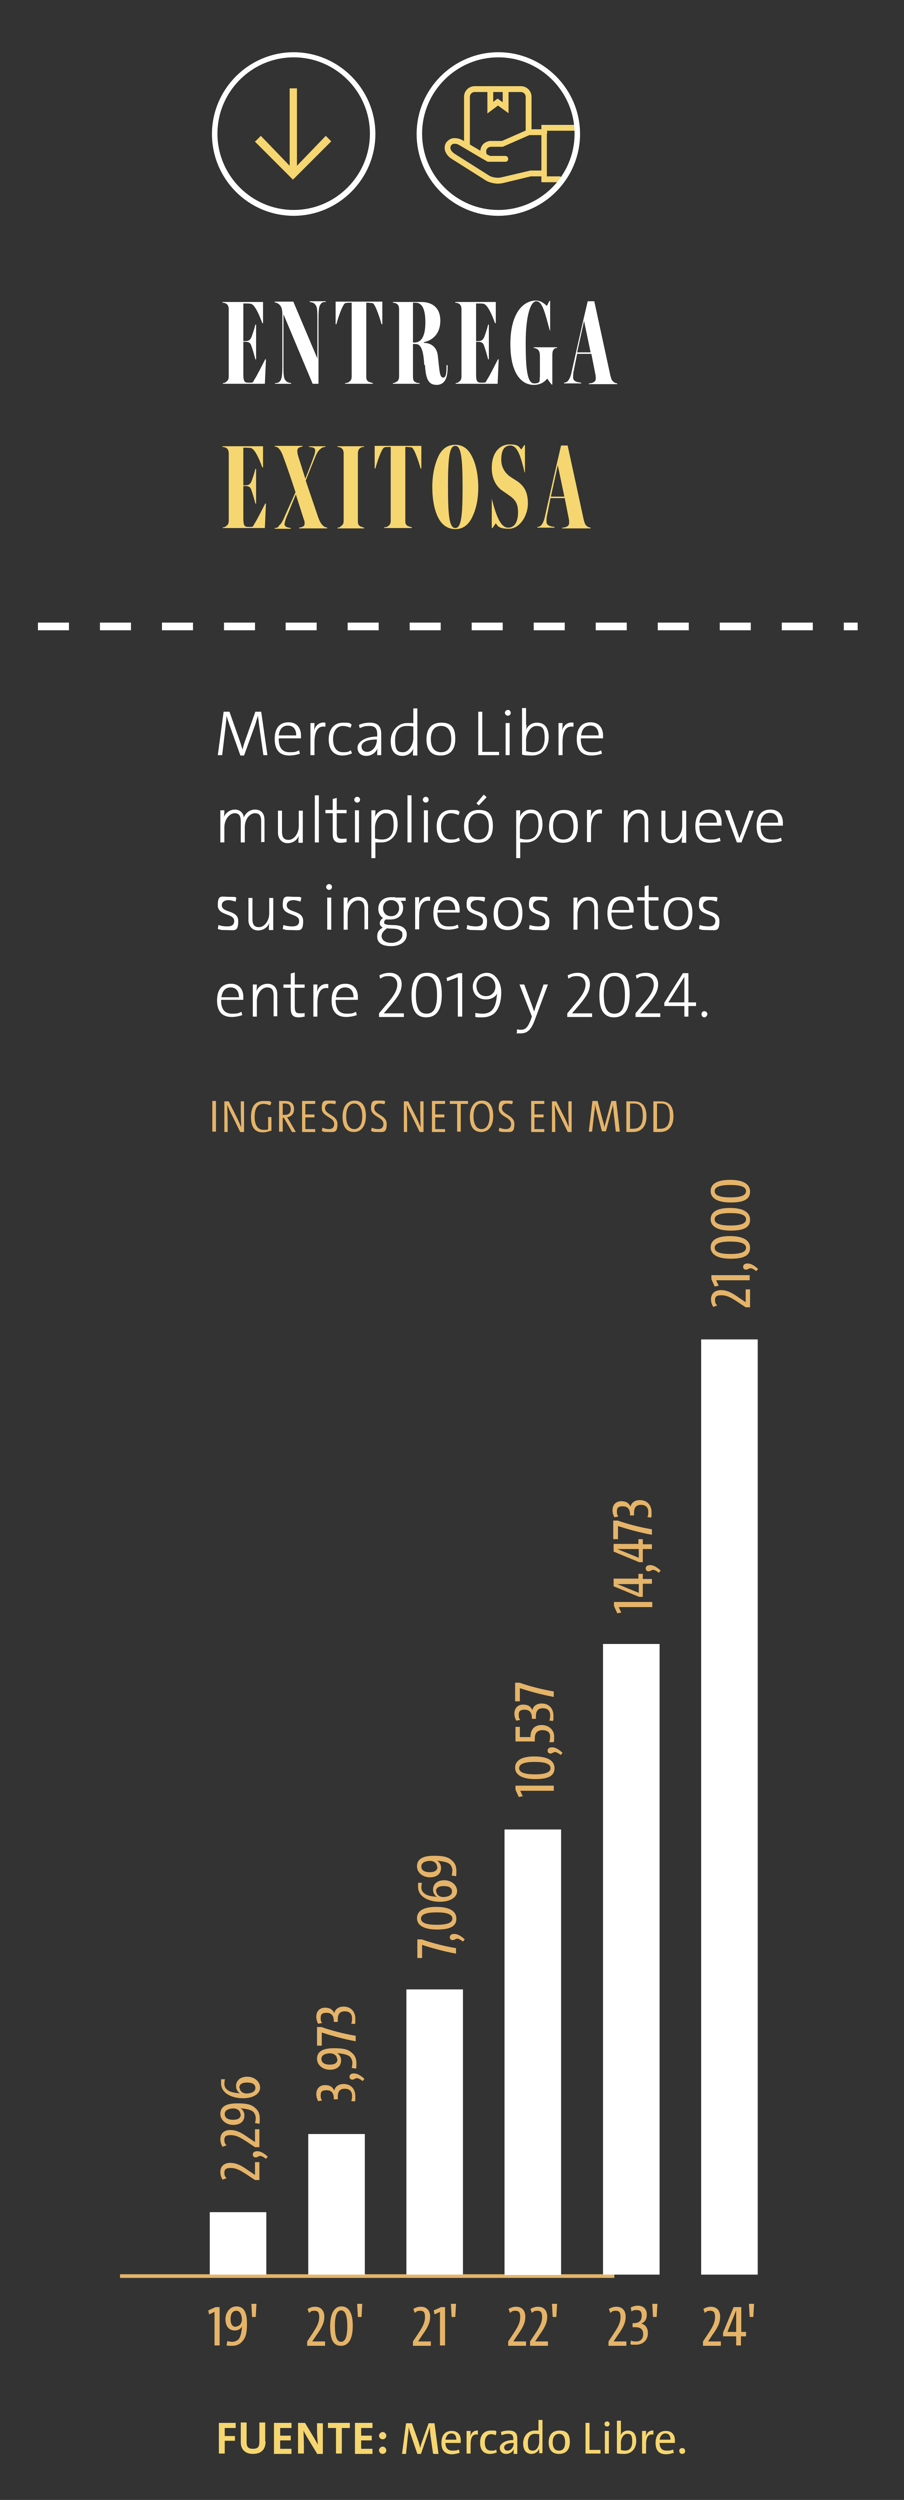 <?xml version="1.0" encoding="UTF-8"?>
<svg id="Capa_1" xmlns="http://www.w3.org/2000/svg" version="1.1" viewBox="0 0 247.8 684.6">
  <rect x="0" y="0" width="247.8" height="684.6" fill="#333333" stroke="none"/>
  <!-- Generator: Adobe Illustrator 29.8.3, SVG Export Plug-In . SVG Version: 2.1.1 Build 3)  -->
  <defs>
    <style>
      .st0 {
        fill: #e5b469;
      }

      .st1 {
        fill: #fff;
      }

      .st2 {
        fill: #f6d670;
      }
    </style>
  </defs>
  <path class="st1" d="M80.5,59.1c-12.4,0-22.4-10.1-22.4-22.4s10.1-22.4,22.4-22.4,22.4,10.1,22.4,22.4-10.1,22.4-22.4,22.4ZM80.5,15.7c-11.5,0-20.9,9.4-20.9,20.9s9.4,20.9,20.9,20.9,20.9-9.4,20.9-20.9-9.4-20.9-20.9-20.9Z"/>
  <path class="st2" d="M70,38.7l1.5-1.5,7.9,8.2v-21.2h2v21.2l7.9-8.2,1.5,1.5-10.5,10.5-10.5-10.5Z"/>
  <g>
    <path class="st1" d="M235.1,172.6h-3.8v-2.1h3.8v2.1ZM222.8,172.6h-8.5v-2.1h8.5v2.1ZM205.8,172.6h-8.5v-2.1h8.5v2.1ZM188.8,172.6h-8.5v-2.1h8.5v2.1ZM171.8,172.6h-8.5v-2.1h8.5v2.1ZM154.8,172.6h-8.5v-2.1h8.5v2.1ZM137.8,172.6h-8.5v-2.1h8.5v2.1ZM120.8,172.6h-8.5v-2.1h8.5v2.1ZM103.8,172.6h-8.5v-2.1h8.5v2.1ZM86.8,172.6h-8.5v-2.1h8.5v2.1ZM69.9,172.6h-8.5v-2.1h8.5v2.1ZM52.9,172.6h-8.5v-2.1h8.5v2.1ZM35.9,172.6h-8.5v-2.1h8.5v2.1ZM18.9,172.6h-8.5v-2.1h8.5v2.1Z"/>
    <rect class="st0" x="32.9" y="622.8" width="135.5" height="1"/>
  </g>
  <g>
    <path class="st1" d="M61.9,104.6c.6-.3.8-.8.8-1.5v-18.4c0-.7-.2-1.3-.8-1.6-.3-.1-.5-.2-.9-.2v-.2h11.1v5.8h-.2c-.8-2.2-2-5-3.1-5.3-.5-.1-1-.1-1.4-.1h-.7v10.3h.6c1.1,0,1.3-.5,1.6-1,.3-.8.8-2.2,1.1-3.5h.2v9.5h-.2c-.3-1.2-.8-2.9-1.1-3.7-.2-.6-.5-1.1-1.6-1.1h-.6v8.8c0,2.1.3,2.4,1.5,2.4s1.1,0,1.5-.8c.8-1.2,2-3.7,3-5.6h.2l-.3,6.7h-11.5v-.2c.4,0,.6-.1.9-.3Z"/>
    <path class="st1" d="M77.7,85.9v13.8c0,2.7,0,3.9.6,4.5.4.6,1.1.6,1.5.7v.2h-4.4v-.2c.4,0,1,0,1.4-.6.5-.6.6-1.8.6-4.5v-13.1c0-1.1,0-2.2-.5-2.9-.4-.6-1-.9-1.6-1v-.2h5.1l6.6,15.6v-10.3c0-2.8,0-3.9-.6-4.5-.4-.6-1.1-.6-1.5-.7v-.2h4.4v.2c-.4,0-1.1,0-1.4.6-.5.5-.6,1.8-.6,4.5v17.3h-1.6l-8.1-19.3Z"/>
    <path class="st1" d="M95.6,104.6c.6-.3.8-.8.8-1.5v-20.2h-.5c-.4,0-.8,0-1.2.1-.8.2-2.1,4.3-2.5,5.8h-.2v-6.2h12.8v6.2h-.2c-.4-1.4-1.7-5.6-2.5-5.8-.4,0-.8-.1-1.2-.1h-.5v20.2c0,.7.1,1.2.8,1.5.3.1.6.2,1,.3v.2h-7.6v-.2c.4,0,.8-.1,1.1-.3Z"/>
    <path class="st1" d="M116.3,100c-.2-3.3-.6-5.8-2.4-5.8h-.7v8.9c0,.7.1,1.3.6,1.5.3.2.6.3,1.2.3v.2h-7.3v-.2c.4,0,.6-.1.9-.3.6-.3.8-.8.8-1.5v-18.4c0-.7-.2-1.3-.8-1.6-.3-.1-.5-.2-.9-.2v-.2h7.8c2.9,0,5.2,1.5,5.2,5.1s-2.1,5.4-4.5,5.9v.2c1.9,0,3.5,1.1,3.8,3.4.2,1.8.3,2.9.5,4.4.2,1.1.4,1.7,1,1.7s.9-.8.9-2.7v-.7h.3v.7c0,2.8-.8,4.7-3,4.7s-3-1.5-3.2-5.5ZM116.6,88.3c0-3.5-.8-5.4-2.7-5.4h-.7v10.9h.4c1.9,0,3-1.7,3-5.5Z"/>
    <path class="st1" d="M125.7,104.6c.6-.3.8-.8.8-1.5v-18.4c0-.7-.2-1.3-.8-1.6-.3-.1-.5-.2-.9-.2v-.2h11.1v5.8h-.2c-.8-2.2-2-5-3.1-5.3-.5-.1-1-.1-1.4-.1h-.7v10.3h.6c1.1,0,1.3-.5,1.6-1,.3-.8.8-2.2,1.1-3.5h.2v9.5h-.2c-.3-1.2-.8-2.9-1.1-3.7-.2-.6-.5-1.1-1.6-1.1h-.6v8.8c0,2.1.3,2.4,1.5,2.4s1.1,0,1.5-.8c.8-1.2,2-3.7,3-5.6h.2l-.3,6.7h-11.5v-.2c.4,0,.6-.1.9-.3Z"/>
    <path class="st1" d="M146.8,82.3c1.4,0,2.3.7,3.1,1.5l.7-1.4h.2v8.1c0,0-.1,0-.1,0-1.3-4.8-2-8-3.7-8s-2.9,4.5-2.9,11.2.3,11.3,2.3,11.3,1.4-.9,1.6-1.8v-5.6c0-.8-.1-1.5-.6-1.9-.4-.3-.8-.4-1.1-.4v-.2h6.4v.2c-.2,0-.6,0-.8.3-.4.3-.5.9-.5,1.7v8h-.2c0,0-1.2-1.6-1.2-1.6-.8.9-1.8,1.7-3.7,1.7-3.4,0-6.4-3.2-6.4-11.2s3.2-11.9,7.1-11.9Z"/>
    <path class="st1" d="M155.6,104.4c.5-.5.9-1.5,1.1-2.6,1-4.5,3.3-14.7,4.4-19.3h1.8c1.1,5,4,18.5,4.4,20.3.2.7.3,1.3.8,1.7.4.4.7.4,1.1.5v.2h-7.8v-.2c.7,0,1.9-.3,1.9-1.2,0-.3,0-.6,0-.8l-1.2-6.1h-3.9l-.9,4.5c-.2.8-.2,1.5-.2,2,0,1.2,1.5,1.3,2.2,1.4v.2h-4.7v-.2c.3,0,.7-.1,1.1-.5ZM161.9,96.5l-1.8-8.6-1.9,8.6h3.7Z"/>
  </g>
  <g>
    <path class="st2" d="M61.9,144.1c.6-.3.8-.8.8-1.5v-18.4c0-.7-.2-1.3-.8-1.6-.3-.1-.5-.2-.9-.2v-.2h11.1v5.8h-.2c-.8-2.2-2-5-3.1-5.3-.5-.1-1-.1-1.4-.1h-.7v10.3h.6c1.1,0,1.3-.5,1.6-1,.3-.8.8-2.2,1.1-3.5h.2v9.5h-.2c-.3-1.2-.8-2.9-1.1-3.7-.2-.6-.5-1.1-1.6-1.1h-.6v8.8c0,2.1.3,2.4,1.5,2.4s1.1,0,1.5-.8c.8-1.2,2-3.7,3-5.6h.2l-.3,6.7h-11.5v-.2c.4,0,.6-.1.9-.3Z"/>
    <path class="st2" d="M76.4,144c.7-.5,1.2-1.5,1.6-2.5l3-6.7c-.9-2.8-2.4-7.2-3.3-9.6-.3-.9-.8-2-1.4-2.5-.3-.3-.7-.4-1-.4v-.2h7.6v.2c-1.2.2-1.4.6-1.4,1.2s.1.9.3,1.6l1.9,6c.6-1.6,1.9-4.8,2.2-5.8.4-.9.5-1.6.5-1.9,0-.7-.4-.9-1.7-1v-.2h4.5v.2c-.5,0-1,.2-1.3.5-.7.5-1.1,1.3-1.6,2.5l-2.5,6.2,3.4,10c.4,1.1.8,1.9,1.4,2.4.3.3.7.4,1.1.5v.2h-7.7v-.2c1.3-.2,1.5-.6,1.5-1.1s0-.7-.3-1.4l-2.1-6.6c-.7,1.6-1.9,4.7-2.6,6.3-.3.8-.5,1.5-.5,1.8,0,.7.5.9,1.7,1.1v.2h-4.4v-.2c.4,0,.7-.1,1.1-.4Z"/>
    <path class="st2" d="M93.4,144.1c.6-.3.8-.8.8-1.5v-18.4c0-.7-.2-1.3-.8-1.6-.3-.1-.5-.2-.9-.2v-.2h7.3v.2c-.4,0-.6,0-.9.2-.6.3-.8.9-.8,1.6v18.5c0,.7.1,1.2.8,1.5.3.1.5.2.9.3v.2h-7.3v-.2c.4,0,.6-.1.9-.3Z"/>
    <path class="st2" d="M106.3,144.1c.6-.3.8-.8.8-1.5v-20.2h-.5c-.4,0-.8,0-1.2.1-.8.2-2.1,4.3-2.5,5.8h-.2v-6.2h12.8v6.2h-.2c-.4-1.4-1.7-5.6-2.5-5.8-.4,0-.8-.1-1.2-.1h-.5v20.2c0,.7.1,1.2.8,1.5.3.1.6.2,1,.3v.2h-7.6v-.2c.4,0,.8-.1,1.1-.3Z"/>
    <path class="st2" d="M120.3,142.1c-1.2-2.1-1.8-5.2-1.8-8.8s.8-6.7,1.9-8.8c1.1-1.9,2.6-2.7,4.4-2.7s3.3.9,4.3,2.7c1.2,2,2,5.2,2,9s-.8,6.5-1.9,8.6c-1.1,1.9-2.5,2.8-4.4,2.8s-3.5-1-4.5-2.8ZM126.8,133.4c0-7.9-.4-11.3-2-11.3s-2,3.1-2,11.2.4,11.3,2,11.3,2-3.1,2-11.2Z"/>
    <path class="st2" d="M135.9,143.3l-.9,1.3h-.2v-8c-.1,0,0,0,0,0,1.3,5,2.5,7.9,4.5,7.9s2.7-2,2.7-4.2-.6-3.4-2.4-4.6c-.8-.6-1.6-1.1-2.3-1.6-1.5-1.3-2.5-3.2-2.5-6,0-4.3,2.3-6.4,4.9-6.4s2.6.8,3.2,1.4l.8-1.2h.2v7.5c0,0-.1,0-.1,0-1-4.2-1.9-7.4-3.9-7.4s-2.5,1.9-2.5,3.9,1,3.6,2.4,4.6c.7.5,1.6,1,2.3,1.5,1.5,1.2,2.6,2.6,2.6,5.9s-2.2,6.9-5.2,6.9-3.1-.9-3.6-1.5Z"/>
    <path class="st2" d="M148.3,143.9c.5-.5.9-1.5,1.1-2.6,1-4.5,3.3-14.7,4.4-19.3h1.8c1.1,5,4,18.5,4.4,20.3.2.7.3,1.3.8,1.7.4.4.7.4,1.1.5v.2h-7.8v-.2c.7,0,1.9-.3,1.9-1.2,0-.3,0-.6,0-.8l-1.2-6.1h-3.9l-.9,4.5c-.2.8-.2,1.5-.2,2,0,1.2,1.5,1.3,2.2,1.4v.2h-4.7v-.2c.3,0,.7-.1,1.1-.5ZM154.7,136l-1.8-8.6-1.9,8.6h3.7Z"/>
  </g>
  <g>
    <path class="st2" d="M61.6,664.9v2.2h2.8v1.3h-2.8v3.5h-1.6v-8.4h4.6v1.4h-3Z"/>
    <path class="st2" d="M72.8,668.6c0,2.3-1.3,3.4-3.5,3.4s-3.3-1.4-3.3-3.1v-5.5h1.6v5.4c0,1.1.3,1.8,1.7,1.8s1.8-.5,1.8-2v-5.2h1.6v5.1Z"/>
    <path class="st2" d="M75.1,671.9v-8.4h4.8v1.4h-3.1v2.1h2.9v1.3h-2.9v2.3h3.1v1.4h-4.8Z"/>
    <path class="st2" d="M86.9,671.9l-2.5-4.1c-.6-1-1-1.7-1.2-2.2h0c0,.8.1,2.6.1,4v2.3h-1.6v-8.4h1.9l2.3,3.8c.6,1,1,1.7,1.2,2.2h0c0-.9-.2-2.5-.2-3.9v-2h1.6v8.4h-1.7Z"/>
    <path class="st2" d="M93.7,664.9v7h-1.6v-7h-2.2v-1.4h6v1.4h-2.2Z"/>
    <path class="st2" d="M97.3,671.9v-8.4h4.8v1.4h-3.1v2.1h2.9v1.3h-2.9v2.3h3.1v1.4h-4.8Z"/>
    <path class="st2" d="M104.9,668c-.6,0-1-.5-1-1s.5-1,1-1,1,.5,1,1-.4,1-1,1ZM104.9,672c-.6,0-1-.5-1-1s.5-1,1-1,1,.5,1,1-.4,1-1,1Z"/>
  </g>
  <g>
    <path class="st2" d="M118.7,671.9l-.7-4.9c-.1-1-.2-1.8-.2-2.4h0c-.1.5-.3,1.1-.5,1.8l-1.9,5.6h-1l-1.8-5.3c-.2-.7-.5-1.5-.6-2.1h0c0,.7,0,1.6-.2,2.5l-.5,4.9h-1.1l1.1-8.4h1.6l1.9,5.3c.1.5.3,1,.4,1.5h0c.1-.5.2-1,.4-1.5l1.9-5.3h1.6l1.1,8.4h-1.2Z"/>
    <path class="st2" d="M122.1,668.9c0,1.5.7,2.2,1.9,2.2s1.2-.1,1.8-.3l.2.9c-.7.2-1.4.4-2.1.4-1.9,0-2.9-1-2.9-3.1s1-3.3,2.8-3.3,2.5,1.2,2.5,2.6,0,.7,0,.7h-4.1ZM122.2,668.1h2.9c0-1.1-.5-1.7-1.4-1.7s-1.4.7-1.6,1.7Z"/>
    <path class="st2" d="M130.9,666.7c-1.3-.2-1.9.7-1.9,2.7v2.5h-1.1v-6.2h1.1c0,.4,0,1-.1,1.5h0c.3-.9.9-1.7,2.1-1.6v1.1Z"/>
    <path class="st2" d="M136.1,671.6c-.6.3-1.2.4-1.8.4-1.6,0-2.7-.9-2.7-3.1s1.2-3.3,3-3.3,1,0,1.5.3l-.2,1c-.4-.2-.9-.3-1.3-.3-1,0-1.7.8-1.7,2.3s.6,2.2,1.7,2.2.9,0,1.4-.3l.2.9Z"/>
    <path class="st2" d="M140.8,671.9c0-.4,0-.9,0-1.2h0c-.3.8-1.1,1.3-2.1,1.3s-1.7-.7-1.7-1.7,1.4-2.1,3.7-2.1v-.3c0-.9-.3-1.4-1.3-1.4s-1.3.2-1.9.4l-.2-.9c.7-.3,1.4-.4,2.2-.4,1.7,0,2.3.8,2.3,2.2v2.4c0,.6,0,1.2,0,1.8h-1.1ZM140.8,669c-2,0-2.6.6-2.6,1.2s.4.9.9.9c1,0,1.7-1,1.7-1.9v-.2Z"/>
    <path class="st2" d="M147.8,671.9c0-.3,0-.9,0-1.3h0c-.3.8-1.1,1.4-2.1,1.4-1.5,0-2.3-1.1-2.3-2.9s1.2-3.5,3.2-3.5.6,0,1,0v-2.9h1.1v9.1h-1.1ZM147.8,666.6c-.4,0-.7-.1-1.1-.1-1.2,0-2,.7-2,2.5s.4,2.1,1.4,2.1,1.7-1.2,1.7-2.5v-2Z"/>
    <path class="st2" d="M153.2,672c-1.7,0-2.8-1-2.8-3.1s1-3.3,3-3.3,2.8,1,2.8,3.1-1,3.3-3,3.3ZM153.3,666.5c-1.1,0-1.8.8-1.8,2.3s.6,2.3,1.7,2.3,1.7-.7,1.7-2.3-.6-2.3-1.7-2.3Z"/>
    <path class="st2" d="M160.5,671.9v-8.4h1.1v7.4h3v1h-4.2Z"/>
    <path class="st2" d="M166.4,664.5c-.4,0-.7-.3-.7-.7s.3-.7.7-.7.7.3.7.7-.3.7-.7.7ZM165.8,671.9v-6.2h1.1v6.2h-1.1Z"/>
    <path class="st2" d="M170.2,665.8c0,.4,0,.8-.1,1.2h0c.3-.9,1.1-1.4,2-1.4,1.5,0,2.3,1,2.3,2.9s-1.2,3.5-3.2,3.5-2.1-.2-2.1-.2v-8.9h1.1v3ZM170.2,670.9s.5.2,1.1.2c1.2,0,2-.7,2-2.5s-.4-2.1-1.4-2.1-1.7,1.3-1.7,2.4v2Z"/>
    <path class="st2" d="M179,666.7c-1.3-.2-1.9.7-1.9,2.7v2.5h-1.1v-6.2h1.1c0,.4,0,1-.1,1.5h0c.3-.9.9-1.7,2.1-1.6v1.1Z"/>
    <path class="st2" d="M180.8,668.9c0,1.5.7,2.2,1.9,2.2s1.2-.1,1.8-.3l.2.9c-.7.2-1.4.4-2.1.4-1.9,0-2.9-1-2.9-3.1s1-3.3,2.8-3.3,2.5,1.2,2.5,2.6,0,.7,0,.7h-4.1ZM180.9,668.1h2.9c0-1.1-.5-1.7-1.4-1.7s-1.4.7-1.6,1.7Z"/>
    <path class="st2" d="M187,672c-.4,0-.8-.3-.8-.8s.3-.8.8-.8.8.3.8.8-.3.8-.8.8Z"/>
  </g>
  <g>
    <path class="st1" d="M72.2,206.8l-1.1-7.7c-.2-1.4-.3-2.5-.4-3.1h0c-.1.5-.4,1.1-.6,2l-3.2,8.9h-1l-3-8.4c-.3-.9-.6-1.8-.8-2.5h0c0,.9-.2,2-.3,3.2l-.9,7.6h-1.2l1.6-11.9h1.6l3,8.5c.2.6.4,1.3.6,1.9h0c.1-.6.3-1.3.5-1.9l3-8.5h1.6l1.7,11.9h-1.2Z"/>
    <path class="st1" d="M76.4,202.3h0c0,2.6,1.1,3.7,3,3.7s1.7-.2,2.6-.5l.2.9c-.9.3-1.9.5-2.9.5-2.5,0-4-1.4-4-4.5s1.4-4.6,3.8-4.6,3.4,1.7,3.4,3.6,0,.8,0,.8h-6ZM76.4,201.4h4.8c0-1.7-.8-2.7-2.3-2.7s-2.3,1.1-2.5,2.7Z"/>
    <path class="st1" d="M89.1,199c-2-.3-2.9,1.3-2.9,4.3v3.5h-1.1v-8.8h1.1c0,.6,0,1.5-.2,2.3h0c.3-1.3,1.3-2.7,3.2-2.4v1.1Z"/>
    <path class="st1" d="M96.5,206.3c-.9.4-1.8.6-2.7.6-2,0-3.7-1.3-3.7-4.4s1.7-4.6,4-4.6,1.6.2,2.3.5l-.3.9c-.7-.3-1.5-.5-2.1-.5-1.6,0-2.7,1.3-2.7,3.6s1,3.6,2.7,3.6,1.4-.2,2.2-.5l.3.9Z"/>
    <path class="st1" d="M103.4,206.8c0-.7,0-1.4.1-1.9h0c-.4,1.1-1.6,2.1-3.1,2.1s-2.4-.9-2.4-2.3,1.9-3,5.4-3v-.6c0-1.5-.5-2.3-2.1-2.3s-1.9.3-2.7.6l-.2-.9c.9-.4,1.9-.6,3-.6,2.3,0,3.1,1.2,3.1,3.1v3.1c0,.9,0,1.9,0,2.7h-1.1ZM103.4,202.5c-3.3,0-4.3,1-4.3,1.9s.6,1.5,1.5,1.5c1.6,0,2.7-1.7,2.7-3.2v-.3Z"/>
    <path class="st1" d="M113.2,206.8c0-.6,0-1.5.2-2h0c-.5,1.3-1.6,2.2-3.1,2.2-2.2,0-3.2-1.6-3.2-4.1s1.8-4.9,4.5-4.9,1.1,0,1.7.1v-4.1h1.1v12.9h-1.1ZM113.3,199c-.6-.2-1.3-.2-1.8-.2-1.9,0-3.2,1.1-3.2,3.9s.7,3.3,2.2,3.3,2.8-2,2.8-3.9v-3.1Z"/>
    <path class="st1" d="M120.7,206.9c-2.3,0-3.8-1.4-3.8-4.4s1.4-4.6,4.1-4.6,3.8,1.4,3.8,4.4-1.4,4.6-4.1,4.6ZM120.9,198.8c-1.7,0-2.8,1.2-2.8,3.6s1.1,3.6,2.8,3.6,2.8-1.1,2.8-3.6-1.1-3.6-2.8-3.6Z"/>
    <path class="st1" d="M131.1,206.8v-11.9h1.1v11h4.6v.9h-5.7Z"/>
    <path class="st1" d="M139.2,196c-.4,0-.8-.4-.8-.8s.4-.8.8-.8.8.3.8.8-.4.8-.8.8ZM138.6,206.8v-8.8h1.1v8.8h-1.1Z"/>
    <path class="st1" d="M144.3,198.5c0,.5,0,1.1-.2,1.6h0c.5-1.4,1.7-2.2,3.1-2.2,2.1,0,3.2,1.4,3.2,4.1s-1.8,4.9-4.5,4.9-2.8-.3-2.8-.3v-12.7h1.1v4.6ZM144.3,205.7s.8.3,1.8.3c1.9,0,3.2-1.1,3.2-3.9s-.7-3.3-2.3-3.3-2.8,2.2-2.8,3.8v3.2Z"/>
    <path class="st1" d="M157.1,199c-2-.3-2.9,1.3-2.9,4.3v3.5h-1.1v-8.8h1.1c0,.6,0,1.5-.2,2.3h0c.3-1.3,1.3-2.7,3.2-2.4v1.1Z"/>
    <path class="st1" d="M159.2,202.3h0c0,2.6,1.1,3.7,3,3.7s1.7-.2,2.6-.5l.2.9c-.9.3-1.9.5-2.9.5-2.5,0-4-1.4-4-4.5s1.4-4.6,3.8-4.6,3.4,1.7,3.4,3.6,0,.8,0,.8h-6ZM159.3,201.4h4.8c0-1.7-.8-2.7-2.3-2.7s-2.3,1.1-2.5,2.7Z"/>
  </g>
  <g>
    <path class="st1" d="M71.6,230.7v-5.7c0-1.5-.4-2.3-1.7-2.3s-2.8,1.4-2.8,3.9v4.1h-1.1v-5.7c0-1.5-.4-2.3-1.7-2.3s-2.8,1.6-2.8,3.9v4.1h-1.1v-8.8h1.1c0,.6,0,1.5-.2,2h0c.5-1.3,1.7-2.2,3.1-2.2s2.4,1,2.4,2.2c.3-.8,1.3-2.2,3.1-2.2s2.6,1.2,2.6,2.8v6.1h-1.1Z"/>
    <path class="st1" d="M81.8,230.7c0-.6,0-1.5.2-2h0c-.5,1.3-1.6,2.2-3.2,2.2s-2.6-1.3-2.6-2.8v-6.1h1.1v5.7c0,1.5.4,2.3,1.8,2.3s2.8-1.6,2.8-3.8v-4.2h1.1v8.8h-1.1Z"/>
    <path class="st1" d="M86.3,230.7v-12.9h1.1v12.9h-1.1Z"/>
    <path class="st1" d="M95,230.6c-.5.1-1.1.2-1.6.2-1.7,0-2.2-.8-2.2-2.6v-5.5h-2v-.9h2v-3l1.1-.3v3.3h2.7v.9h-2.7v5.1c0,1.5.3,1.9,1.4,1.9s.9,0,1.3-.1v.9Z"/>
    <path class="st1" d="M97.9,219.8c-.4,0-.8-.4-.8-.8s.4-.8.8-.8.8.3.8.8-.4.8-.8.8ZM97.3,230.7v-8.8h1.1v8.8h-1.1Z"/>
    <path class="st1" d="M101.8,235.1v-13.2h1.1c0,.6,0,1.5-.2,2h0c.5-1.3,1.6-2.2,3.1-2.2,2.1,0,3.2,1.4,3.2,4.1s-1.8,4.9-4.4,4.9-1.3,0-1.7-.1v4.4h-1.1ZM102.9,229.6c.5.2,1.1.3,1.8.3,1.9,0,3.2-1.1,3.2-3.9s-.7-3.3-2.3-3.3-2.8,2.2-2.8,3.8v3.2Z"/>
    <path class="st1" d="M111.7,230.7v-12.9h1.1v12.9h-1.1Z"/>
    <path class="st1" d="M116.7,219.8c-.4,0-.8-.4-.8-.8s.4-.8.8-.8.8.3.8.8-.4.8-.8.8ZM116.2,230.7v-8.8h1.1v8.8h-1.1Z"/>
    <path class="st1" d="M126.1,230.2c-.9.4-1.8.6-2.7.6-2,0-3.7-1.3-3.7-4.4s1.7-4.6,4-4.6,1.6.2,2.3.5l-.3.9c-.7-.3-1.5-.5-2.1-.5-1.6,0-2.7,1.3-2.7,3.6s1,3.6,2.7,3.6,1.4-.2,2.2-.5l.3.9Z"/>
    <path class="st1" d="M131,230.8c-2.3,0-3.8-1.4-3.8-4.4s1.4-4.6,4.1-4.6,3.8,1.4,3.8,4.4-1.4,4.6-4.1,4.6ZM131.2,222.7c-1.7,0-2.8,1.2-2.8,3.6s1.1,3.6,2.8,3.6,2.8-1.1,2.8-3.6-1.1-3.6-2.8-3.6ZM131.2,220.5l-.6-.5,2-2.4.8.7-2.2,2.3Z"/>
    <path class="st1" d="M141.5,235.1v-13.2h1.1c0,.6,0,1.5-.2,2h0c.5-1.3,1.6-2.2,3.1-2.2,2.1,0,3.2,1.4,3.2,4.1s-1.8,4.9-4.4,4.9-1.3,0-1.7-.1v4.4h-1.1ZM142.6,229.6c.5.2,1.1.3,1.8.3,1.9,0,3.2-1.1,3.2-3.9s-.7-3.3-2.3-3.3-2.8,2.2-2.8,3.8v3.2Z"/>
    <path class="st1" d="M154.3,230.8c-2.3,0-3.8-1.4-3.8-4.4s1.4-4.6,4.1-4.6,3.8,1.4,3.8,4.4-1.4,4.6-4.1,4.6ZM154.4,222.7c-1.7,0-2.8,1.2-2.8,3.6s1.1,3.6,2.8,3.6,2.8-1.1,2.8-3.6-1.1-3.6-2.8-3.6Z"/>
    <path class="st1" d="M164.9,222.8c-2-.3-2.9,1.3-2.9,4.3v3.5h-1.1v-8.8h1.1c0,.6,0,1.5-.2,2.3h0c.3-1.3,1.3-2.7,3.2-2.4v1.1Z"/>
    <path class="st1" d="M176.7,230.7v-5.7c0-1.5-.4-2.3-1.8-2.3s-2.8,1.6-2.8,3.8v4.2h-1.1v-8.8h1.1c0,.6,0,1.5-.2,2h0c.5-1.3,1.6-2.2,3.2-2.2s2.6,1.2,2.6,2.8v6.1h-1.1Z"/>
    <path class="st1" d="M186.9,230.7c0-.6,0-1.5.2-2h0c-.5,1.3-1.6,2.2-3.2,2.2s-2.6-1.3-2.6-2.8v-6.1h1.1v5.7c0,1.5.4,2.3,1.8,2.3s2.8-1.6,2.8-3.8v-4.2h1.1v8.8h-1.1Z"/>
    <path class="st1" d="M191.7,226.2h0c0,2.6,1.1,3.7,3,3.7s1.7-.2,2.6-.5l.2.9c-.9.3-1.9.5-2.9.5-2.5,0-4-1.4-4-4.5s1.4-4.6,3.8-4.6,3.4,1.7,3.4,3.6,0,.8,0,.8h-6ZM191.7,225.3h4.8c0-1.7-.8-2.7-2.3-2.7s-2.3,1.1-2.5,2.7Z"/>
    <path class="st1" d="M203.2,230.7h-1.2l-3.3-8.8h1.3l2.2,6.2c.2.6.3,1,.5,1.5h0c.1-.5.3-1,.5-1.4l2.2-6.2h1.2l-3.4,8.8Z"/>
    <path class="st1" d="M208.5,226.2h0c0,2.6,1.1,3.7,3,3.7s1.7-.2,2.6-.5l.2.9c-.9.3-1.9.5-2.9.5-2.5,0-4-1.4-4-4.5s1.4-4.6,3.8-4.6,3.4,1.7,3.4,3.6,0,.8,0,.8h-6ZM208.5,225.3h4.8c0-1.7-.8-2.7-2.3-2.7s-2.3,1.1-2.5,2.7Z"/>
  </g>
  <g>
    <path class="st1" d="M64.6,246.9c-.7-.2-1.4-.4-1.9-.4-1.3,0-1.9.6-1.9,1.4,0,2.2,4.5,1.2,4.5,4.3s-1,2.5-3.2,2.5-1.8-.2-2.4-.3l.2-1.1c.7.3,1.7.4,2.4.4,1.3,0,1.9-.5,1.9-1.5,0-2.2-4.5-1.3-4.5-4.3s1-2.3,3.1-2.3,1.3,0,2,.2l-.2,1Z"/>
    <path class="st1" d="M73.7,254.6c0-.6,0-1.5.2-2h0c-.5,1.3-1.6,2.2-3.2,2.2s-2.6-1.3-2.6-2.8v-6.1h1.1v5.7c0,1.5.4,2.3,1.8,2.3s2.8-1.6,2.8-3.8v-4.2h1.1v8.8h-1.1Z"/>
    <path class="st1" d="M82.4,246.9c-.7-.2-1.4-.4-1.9-.4-1.3,0-1.9.6-1.9,1.4,0,2.2,4.5,1.2,4.5,4.3s-1,2.5-3.2,2.5-1.8-.2-2.4-.3l.2-1.1c.7.3,1.7.4,2.4.4,1.3,0,1.9-.5,1.9-1.5,0-2.2-4.5-1.3-4.5-4.3s1-2.3,3.1-2.3,1.3,0,2,.2l-.2,1Z"/>
    <path class="st1" d="M90.2,243.7c-.4,0-.8-.4-.8-.8s.4-.8.8-.8.8.3.8.8-.4.8-.8.8ZM89.7,254.6v-8.8h1.1v8.8h-1.1Z"/>
    <path class="st1" d="M99.9,254.6v-5.7c0-1.5-.4-2.3-1.8-2.3s-2.8,1.6-2.8,3.8v4.2h-1.1v-8.8h1.1c0,.6,0,1.5-.2,2h0c.5-1.3,1.6-2.2,3.2-2.2s2.6,1.2,2.6,2.8v6.1h-1.1Z"/>
    <path class="st1" d="M109.8,246.7c.5.5.7,1.2.7,1.9,0,1.8-1.2,3.2-3.5,3.2s-.8,0-1.1-.1c-.5.3-.6.6-.6.9s0,.4.4.5c1,.5,3.8-.2,5.1,1.1.5.5.7,1,.7,1.7,0,1.9-1.7,3.2-4.3,3.2s-3.8-1-3.8-2.6.8-2,1.5-2.5c-.6-.3-.8-.8-.8-1.2s.3-1.1.9-1.4c-.9-.6-1.3-1.5-1.3-2.5,0-1.8,1.2-3.2,3.5-3.2s.8,0,1.1.1h2.9v.9h-1.6ZM106,254.3c-.8.5-1.4,1.3-1.4,2,0,1.2,1.1,1.9,2.7,1.9s3-.9,3-2.1-.2-.9-.5-1.2c-.8-.8-2.6-.5-3.9-.7ZM107.2,246.5c-1.4,0-2.2,1-2.2,2.2s.8,2.2,2.2,2.2,2.2-1,2.2-2.2-.8-2.2-2.2-2.2Z"/>
    <path class="st1" d="M117.8,246.7c-2-.3-2.9,1.3-2.9,4.3v3.5h-1.1v-8.8h1.1c0,.6,0,1.5-.2,2.3h0c.3-1.3,1.3-2.7,3.2-2.4v1.1Z"/>
    <path class="st1" d="M119.9,250h0c0,2.6,1.1,3.7,3,3.7s1.7-.2,2.6-.5l.2.9c-.9.3-1.9.5-2.9.5-2.5,0-4-1.4-4-4.5s1.4-4.6,3.8-4.6,3.4,1.7,3.4,3.6,0,.8,0,.8h-6ZM120,249.2h4.8c0-1.7-.8-2.7-2.3-2.7s-2.3,1.1-2.5,2.7Z"/>
    <path class="st1" d="M132.8,246.9c-.7-.2-1.4-.4-1.9-.4-1.3,0-1.9.6-1.9,1.4,0,2.2,4.5,1.2,4.5,4.3s-1,2.5-3.2,2.5-1.8-.2-2.4-.3l.2-1.1c.7.3,1.7.4,2.4.4,1.3,0,1.9-.5,1.9-1.5,0-2.2-4.5-1.3-4.5-4.3s1-2.3,3.1-2.3,1.3,0,2,.2l-.2,1Z"/>
    <path class="st1" d="M139.1,254.7c-2.3,0-3.8-1.4-3.8-4.4s1.4-4.6,4.1-4.6,3.8,1.4,3.8,4.4-1.4,4.6-4.1,4.6ZM139.3,246.5c-1.7,0-2.8,1.2-2.8,3.6s1.1,3.6,2.8,3.6,2.8-1.1,2.8-3.6-1.1-3.6-2.8-3.6Z"/>
    <path class="st1" d="M149.9,246.9c-.7-.2-1.4-.4-1.9-.4-1.3,0-1.9.6-1.9,1.4,0,2.2,4.5,1.2,4.5,4.3s-1,2.5-3.2,2.5-1.8-.2-2.4-.3l.2-1.1c.7.3,1.7.4,2.4.4,1.3,0,1.9-.5,1.9-1.5,0-2.2-4.5-1.3-4.5-4.3s1-2.3,3.1-2.3,1.3,0,2,.2l-.2,1Z"/>
    <path class="st1" d="M162.9,254.6v-5.7c0-1.5-.4-2.3-1.8-2.3s-2.8,1.6-2.8,3.8v4.2h-1.1v-8.8h1.1c0,.6,0,1.5-.2,2h0c.5-1.3,1.6-2.2,3.2-2.2s2.6,1.2,2.6,2.8v6.1h-1.1Z"/>
    <path class="st1" d="M167.6,250h0c0,2.6,1.1,3.7,3,3.7s1.7-.2,2.6-.5l.2.9c-.9.3-1.9.5-2.9.5-2.5,0-4-1.4-4-4.5s1.4-4.6,3.8-4.6,3.4,1.7,3.4,3.6,0,.8,0,.8h-6ZM167.7,249.2h4.8c0-1.7-.8-2.7-2.3-2.7s-2.3,1.1-2.5,2.7Z"/>
    <path class="st1" d="M180.5,254.5c-.5.1-1.1.2-1.6.2-1.7,0-2.2-.8-2.2-2.6v-5.5h-2v-.9h2v-3l1.1-.3v3.3h2.7v.9h-2.7v5.1c0,1.5.3,1.9,1.4,1.9s.9,0,1.3-.1v.9Z"/>
    <path class="st1" d="M185.7,254.7c-2.3,0-3.8-1.4-3.8-4.4s1.4-4.6,4.1-4.6,3.8,1.4,3.8,4.4-1.4,4.6-4.1,4.6ZM185.9,246.5c-1.7,0-2.8,1.2-2.8,3.6s1.1,3.6,2.8,3.6,2.8-1.1,2.8-3.6-1.1-3.6-2.8-3.6Z"/>
    <path class="st1" d="M196.5,246.9c-.7-.2-1.4-.4-1.9-.4-1.3,0-1.9.6-1.9,1.4,0,2.2,4.5,1.2,4.5,4.3s-1,2.5-3.2,2.5-1.8-.2-2.4-.3l.2-1.1c.7.3,1.7.4,2.4.4,1.3,0,1.9-.5,1.9-1.5,0-2.2-4.5-1.3-4.5-4.3s1-2.3,3.1-2.3,1.3,0,2,.2l-.2,1Z"/>
  </g>
  <g>
    <path class="st1" d="M60.6,273.9h0c0,2.6,1.1,3.7,3,3.7s1.7-.2,2.6-.5l.2.9c-.9.3-1.9.5-2.9.5-2.5,0-4-1.4-4-4.5s1.4-4.6,3.8-4.6,3.4,1.7,3.4,3.6,0,.8,0,.8h-6ZM60.7,273.1h4.8c0-1.7-.8-2.7-2.3-2.7s-2.3,1.1-2.5,2.7Z"/>
    <path class="st1" d="M75,278.4v-5.7c0-1.5-.4-2.3-1.8-2.3s-2.8,1.6-2.8,3.8v4.2h-1.1v-8.8h1.1c0,.6,0,1.5-.2,2h0c.5-1.3,1.6-2.2,3.2-2.2s2.6,1.2,2.6,2.8v6.1h-1.1Z"/>
    <path class="st1" d="M83.5,278.4c-.5.1-1.1.2-1.6.2-1.7,0-2.2-.8-2.2-2.6v-5.5h-2v-.9h2v-3l1.1-.3v3.3h2.7v.9h-2.7v5.1c0,1.5.3,1.9,1.4,1.9s.9,0,1.3-.1v.9Z"/>
    <path class="st1" d="M89.9,270.6c-2-.3-2.9,1.3-2.9,4.3v3.5h-1.1v-8.8h1.1c0,.6,0,1.5-.2,2.3h0c.3-1.3,1.3-2.7,3.2-2.4v1.1Z"/>
    <path class="st1" d="M92,273.9h0c0,2.6,1.1,3.7,3,3.7s1.7-.2,2.6-.5l.2.9c-.9.3-1.9.5-2.9.5-2.5,0-4-1.4-4-4.5s1.4-4.6,3.8-4.6,3.4,1.7,3.4,3.6,0,.8,0,.8h-6ZM92.1,273.1h4.8c0-1.7-.8-2.7-2.3-2.7s-2.3,1.1-2.5,2.7Z"/>
    <path class="st1" d="M103.9,278.4v-.9l2.5-3c1.9-2.2,2.5-3.6,2.5-4.9s-.8-2.3-2.3-2.3-1.6.3-2.4.7l-.2-.9c.8-.4,1.7-.7,2.8-.7,2.1,0,3.3,1.3,3.3,3.1s-.8,3.2-2.9,5.7l-2,2.3h0c1,0,3.2,0,5.5,0v1h-6.8Z"/>
    <path class="st1" d="M116.8,278.6c-2.2,0-4-1.3-4-6s1.8-6.2,4.3-6.2,4,1.3,4,6-1.9,6.2-4.3,6.2ZM116.9,267.3c-1.7,0-2.9,1.4-2.9,5.1s1,5.2,2.9,5.2,2.9-1.4,2.9-5.1-1-5.2-2.9-5.2Z"/>
    <path class="st1" d="M125.5,278.4v-10.8l-2.9,1.1-.2-.9,3.3-1.3h1v11.9h-1.1Z"/>
    <path class="st1" d="M130.3,277.4c.6.1,1.3.2,2,.2,1,0,1.9-.3,2.5-.9,1.4-1.4,1.3-3.9,1.5-4.7h0c-.4,1-1.7,1.7-3.1,1.7-2.3,0-3.6-1.6-3.6-3.5s1.6-3.8,3.9-3.8,3.9,2.6,3.9,5.3-.7,4.5-1.7,5.6c-.8.8-2,1.3-3.5,1.3s-1.3,0-1.9-.1v-1ZM133.3,267.3c-1.5,0-2.7,1.1-2.7,2.7s1,2.8,2.6,2.8,2.6-1.2,2.6-2.6c0-2-1.4-2.9-2.6-2.9Z"/>
    <path class="st1" d="M146.6,279.3c-1,2.7-2,3.7-4,3.7s-.9-.1-.9-.1v-1c.1,0,.6.1,1.1.1,1.1,0,1.8-.5,2.6-2.5l.4-1.1-3.4-8.8h1.3l2,5.4c.3.8.5,1.4.7,2h0c.2-.5.5-1.6.9-2.6l1.7-4.8h1.2l-3.6,9.7Z"/>
    <path class="st1" d="M155.5,278.4v-.9l2.5-3c1.9-2.2,2.5-3.6,2.5-4.9s-.8-2.3-2.3-2.3-1.6.3-2.4.7l-.2-.9c.8-.4,1.7-.7,2.8-.7,2.1,0,3.3,1.3,3.3,3.1s-.8,3.2-2.9,5.7l-2,2.3h0c1,0,3.2,0,5.5,0v1h-6.8Z"/>
    <path class="st1" d="M168.3,278.6c-2.2,0-4-1.3-4-6s1.8-6.2,4.3-6.2,4,1.3,4,6-1.9,6.2-4.3,6.2ZM168.4,267.3c-1.7,0-2.9,1.4-2.9,5.1s1,5.2,2.9,5.2,2.9-1.4,2.9-5.1-1-5.2-2.9-5.2Z"/>
    <path class="st1" d="M174.2,278.4v-.9l2.5-3c1.9-2.2,2.5-3.6,2.5-4.9s-.8-2.3-2.3-2.3-1.6.3-2.4.7l-.2-.9c.8-.4,1.7-.7,2.8-.7,2.1,0,3.3,1.3,3.3,3.1s-.8,3.2-2.9,5.7l-2,2.3h0c1,0,3.2,0,5.5,0v1h-6.8Z"/>
    <path class="st1" d="M188.7,275.5v2.9h-1.1v-2.9h-5.5v-.9c0,0,5.1-8.1,5.1-8.1h1.5v8h2.1v1h-2.1ZM187.6,268.6v-1.1s-4.4,7-4.4,7c1.3,0,3.6,0,4.4,0v-5.9Z"/>
    <path class="st1" d="M193.1,278.6c-.5,0-.8-.4-.8-.9s.4-.8.8-.8.8.4.8.8-.4.9-.8.9Z"/>
  </g>
  <g>
    <rect class="st1" x="57.5" y="605.8" width="15.5" height="17.1"/>
    <rect class="st1" x="84.5" y="584.4" width="15.5" height="38.5"/>
    <rect class="st1" x="111.4" y="544.8" width="15.5" height="78.1"/>
    <rect class="st1" x="138.3" y="501" width="15.5" height="122"/>
    <rect class="st1" x="165.3" y="450.2" width="15.5" height="172.7"/>
    <rect class="st1" x="192.2" y="366.8" width="15.5" height="256.1"/>
  </g>
  <path class="st0" d="M58.2,309.9v-8.4h1v8.4h-1ZM65.8,309.9l-2.5-5.1c-.5-.9-.7-1.6-1-2.2h0c0,1.1.1,2.7.1,4.9v2.5h-.9v-8.4h1.2l2.4,4.8c.5,1,.7,1.6,1,2.3h0c0-1.1-.1-2.7-.1-4.9v-2.2h.9v8.4h-1.1ZM74.3,309.6c-.7.3-1.5.5-2.3.5-2.2,0-3.2-1.5-3.2-4.2s1-4.4,3.5-4.4,1.4.1,2.1.4l-.3.8c-.6-.2-1.2-.4-1.9-.4-1.8,0-2.4,1.5-2.4,3.6s.8,3.5,2.4,3.5.9,0,1.3-.2v-3.3h.9v3.9ZM80,309.9l-2.2-3.8h-.3v3.8h-1v-8.4c.5,0,1,0,1.7,0,1.5,0,2.4.7,2.4,2.2s-.9,2.1-1.9,2.3l.6.9,1.8,3.1h-1.1ZM77.5,305.3s.3,0,.6,0c1.1,0,1.6-.6,1.6-1.6s-.5-1.5-1.5-1.5-.5,0-.7,0v3.1ZM82.8,309.9v-8.4h3.6v.8h-2.7v2.9h2.5v.8h-2.5v3.2h2.7v.8h-3.6ZM91.9,302.4c-.4-.1-1-.2-1.4-.2-.9,0-1.4.5-1.4,1.3,0,1.8,3.4,1.8,3.4,4.3s-.9,2.2-2.5,2.2-1.2-.1-1.8-.3l.2-.9c.6.3,1.3.4,1.8.4.9,0,1.4-.5,1.4-1.4,0-2-3.4-1.9-3.4-4.3s.9-2.1,2.4-2.1,1,0,1.5.2l-.2.8ZM97,310c-2.2,0-3.1-1.7-3.1-4.2s1.1-4.4,3.3-4.4,3.1,1.7,3.1,4.2-1.1,4.4-3.3,4.4ZM97.1,302.2c-1.4,0-2.2,1.3-2.2,3.5s.8,3.5,2.2,3.5,2.2-1.3,2.2-3.5-.8-3.5-2.2-3.5ZM105.4,302.4c-.4-.1-1-.2-1.4-.2-.9,0-1.4.5-1.4,1.3,0,1.8,3.4,1.8,3.4,4.3s-.9,2.2-2.5,2.2-1.2-.1-1.8-.3l.2-.9c.6.3,1.3.4,1.8.4.9,0,1.4-.5,1.4-1.4,0-2-3.4-1.9-3.4-4.3s.9-2.1,2.4-2.1,1,0,1.5.2l-.2.8ZM115,309.9l-2.5-5.1c-.5-.9-.7-1.6-1-2.2h0c0,1.1.1,2.7.1,4.9v2.5h-.9v-8.4h1.2l2.4,4.8c.5,1,.7,1.6,1,2.3h0c0-1.1-.1-2.7-.1-4.9v-2.2h.9v8.4h-1.1ZM118.4,309.9v-8.4h3.6v.8h-2.7v2.9h2.5v.8h-2.5v3.2h2.7v.8h-3.6ZM126.3,302.3v7.6h-1v-7.6h-2v-.8h5v.8h-2ZM131.9,310c-2.2,0-3.1-1.7-3.1-4.2s1.1-4.4,3.3-4.4,3.1,1.7,3.1,4.2-1.1,4.4-3.3,4.4ZM132,302.2c-1.4,0-2.2,1.3-2.2,3.5s.8,3.5,2.2,3.5,2.2-1.3,2.2-3.5-.8-3.5-2.2-3.5ZM140.4,302.4c-.4-.1-1-.2-1.4-.2-.9,0-1.4.5-1.4,1.3,0,1.8,3.4,1.8,3.4,4.3s-.9,2.2-2.5,2.2-1.2-.1-1.8-.3l.2-.9c.6.3,1.3.4,1.8.4.9,0,1.4-.5,1.4-1.4,0-2-3.4-1.9-3.4-4.3s.9-2.1,2.4-2.1,1,0,1.5.2l-.2.8ZM145.6,309.9v-8.4h3.6v.8h-2.7v2.9h2.5v.8h-2.5v3.2h2.7v.8h-3.6ZM155.6,309.9l-2.5-5.1c-.5-.9-.7-1.6-1-2.2h0c0,1.1.1,2.7.1,4.9v2.5h-.9v-8.4h1.2l2.4,4.8c.5,1,.7,1.6,1,2.3h0c0-1.1-.1-2.7-.1-4.9v-2.2h.9v8.4h-1.1ZM168.8,309.9l-.6-5.3c0-.8-.2-1.6-.2-2.3h0c0,.5-.2,1.2-.4,1.8l-1.5,5.7h-1.1l-1.5-5.7c-.2-.6-.3-1.3-.4-1.8h0c0,.7,0,1.5-.2,2.3l-.6,5.3h-.9l1-8.4h1.4l1.5,5.6c.2.6.3,1.2.4,1.7h0c0-.5.2-1,.4-1.7l1.5-5.6h1.3l1,8.4h-1ZM171.7,301.6c.6,0,1.3,0,2.1,0,2.2,0,3.4,1.3,3.4,4.1s-1.4,4.3-3.7,4.3-1.3,0-1.8,0v-8.3ZM172.6,309.1c.2,0,.7,0,1,0,1.7,0,2.6-1,2.6-3.5s-.7-3.4-2.4-3.4-.9,0-1.1,0v6.8ZM179.1,301.6c.6,0,1.3,0,2.1,0,2.2,0,3.4,1.3,3.4,4.1s-1.4,4.3-3.7,4.3-1.3,0-1.8,0v-8.3ZM180,309.1c.2,0,.7,0,1,0,1.7,0,2.6-1,2.6-3.5s-.7-3.4-2.4-3.4-.9,0-1.1,0v6.8Z"/>
  <g>
    <path class="st0" d="M58.8,642.3v-9.2l-1.5.7-.2-1.1,2-.9h1.1v10.5h-1.3Z"/>
    <path class="st0" d="M64.8,631.6c2.2,0,2.9,1.9,2.9,4.7s-.4,4-1.4,5c-.6.7-1.5,1.1-2.7,1.1s-1,0-1.5-.1l.2-1.2c.4.1.9.2,1.4.2s1.1-.2,1.6-.6c.9-.9.9-2.9,1.1-3.6h0c-.4.6-1.1,1.1-2,1.1-1.7,0-2.6-1.2-2.6-3.1s1.3-3.5,3-3.5ZM64.7,637.1c.9,0,1.6-.8,1.6-1.9s-.4-2.4-1.5-2.4-1.6.9-1.6,2.3.5,2.1,1.5,2.1Z"/>
    <path class="st0" d="M70.1,634.5h-1l-.2-3.6h1.4l-.2,3.6Z"/>
  </g>
  <g>
    <path class="st0" d="M84.2,642.3v-1.1l1.6-2.4c1.3-2,1.7-3,1.7-4.3s-.4-1.7-1.3-1.7-1,.2-1.5.6l-.4-1.1c.7-.4,1.3-.6,2.1-.6,1.7,0,2.5,1.2,2.5,2.7s-.5,2.8-2.1,5l-1.2,1.8h0c.8,0,2.2,0,3.5,0v1.2h-4.9Z"/>
    <path class="st0" d="M93.5,642.4c-1.9,0-3-1.3-3-5.3s1.4-5.5,3.1-5.5,3.1,1.3,3.1,5.3-1.4,5.5-3.2,5.5ZM93.5,632.7c-1.1,0-1.7,1.3-1.7,4.3s.6,4.3,1.7,4.3,1.7-1.3,1.7-4.3-.6-4.3-1.7-4.3Z"/>
    <path class="st0" d="M99.1,634.5h-1l-.2-3.6h1.4l-.2,3.6Z"/>
  </g>
  <g>
    <path class="st0" d="M113.2,642.3v-1.1l1.6-2.4c1.3-2,1.7-3,1.7-4.3s-.4-1.7-1.3-1.7-1,.2-1.5.6l-.4-1.1c.7-.4,1.3-.6,2.1-.6,1.7,0,2.5,1.2,2.5,2.7s-.5,2.8-2.1,5l-1.2,1.8h0c.8,0,2.2,0,3.5,0v1.2h-4.9Z"/>
    <path class="st0" d="M120.6,642.3v-9.2l-1.5.7-.2-1.1,2-.9h1.1v10.5h-1.3Z"/>
    <path class="st0" d="M124.8,634.5h-1l-.2-3.6h1.4l-.2,3.6Z"/>
  </g>
  <g>
    <path class="st0" d="M139.3,642.3v-1.1l1.6-2.4c1.3-2,1.7-3,1.7-4.3s-.4-1.7-1.3-1.7-1,.2-1.5.6l-.4-1.1c.7-.4,1.3-.6,2.1-.6,1.7,0,2.5,1.2,2.5,2.7s-.5,2.8-2.1,5l-1.2,1.8h0c.8,0,2.2,0,3.5,0v1.2h-4.9Z"/>
    <path class="st0" d="M145.3,642.3v-1.1l1.6-2.4c1.3-2,1.7-3,1.7-4.3s-.4-1.7-1.3-1.7-1,.2-1.5.6l-.4-1.1c.7-.4,1.3-.6,2.1-.6,1.7,0,2.5,1.2,2.5,2.7s-.5,2.8-2.1,5l-1.2,1.8h0c.8,0,2.2,0,3.5,0v1.2h-4.9Z"/>
    <path class="st0" d="M152.5,634.5h-1l-.2-3.6h1.4l-.2,3.6Z"/>
  </g>
  <g>
    <path class="st0" d="M166.8,642.3v-1.1l1.6-2.4c1.3-2,1.7-3,1.7-4.3s-.4-1.7-1.3-1.7-1,.2-1.5.6l-.4-1.1c.7-.4,1.3-.6,2.1-.6,1.7,0,2.5,1.2,2.5,2.7s-.5,2.8-2.1,5l-1.2,1.8h0c.8,0,2.2,0,3.5,0v1.2h-4.9Z"/>
    <path class="st0" d="M173,641c.5.2.9.2,1.4.2,1.2,0,1.9-.7,1.9-2s-.7-1.9-2.2-1.9-.5,0-.7,0v-1.1h.2c1.6,0,2.3-.7,2.3-2s-.5-1.6-1.4-1.6-.9.1-1.4.4l-.2-1.1c.6-.3,1.2-.5,1.9-.5,1.7,0,2.5,1.1,2.5,2.4s-.5,2.1-1.5,2.5h0c1.1.3,1.8,1.2,1.8,2.6,0,2-1.4,3.2-3.3,3.2s-1,0-1.5-.2l.2-1.2Z"/>
    <path class="st0" d="M180,634.5h-1l-.2-3.6h1.4l-.2,3.6Z"/>
  </g>
  <g>
    <path class="st0" d="M192.7,642.3v-1.1l1.6-2.4c1.3-2,1.7-3,1.7-4.3s-.4-1.7-1.3-1.7-1,.2-1.5.6l-.4-1.1c.7-.4,1.3-.6,2.1-.6,1.7,0,2.5,1.2,2.5,2.7s-.5,2.8-2.1,5l-1.2,1.8h0c.8,0,2.2,0,3.5,0v1.2h-4.9Z"/>
    <path class="st0" d="M203.1,639.8v2.5h-1.3v-2.5h-3.6v-1c0,0,2.9-7,2.9-7h2.1v6.8h1.3v1.2h-1.3ZM201.8,634.1v-1.4s-2.4,5.9-2.4,5.9c.7,0,2,0,2.4,0v-4.5Z"/>
    <path class="st0" d="M206.5,634.5h-1l-.2-3.6h1.4l-.2,3.6Z"/>
  </g>
  <g>
    <path class="st0" d="M71,597h-1.1l-2.4-1.6c-2-1.3-3-1.7-4.3-1.7s-1.7.4-1.7,1.3.2,1,.6,1.5l-1.1.4c-.4-.7-.6-1.3-.6-2.1,0-1.7,1.2-2.5,2.7-2.5s2.8.5,5,2.1l1.8,1.2h0c0-.8,0-2.2,0-3.5h1.2v4.9Z"/>
    <path class="st0" d="M72.9,591.2c-.6-.5-1.2-.8-1.6-.8s-.7.4-1.2.4-.8-.3-.8-.8.4-.9,1.2-.9,1.7.4,2.9,1.5l-.5.6Z"/>
    <path class="st0" d="M71,588h-1.1l-2.4-1.6c-2-1.3-3-1.7-4.3-1.7s-1.7.4-1.7,1.3.2,1,.6,1.5l-1.1.4c-.4-.7-.6-1.3-.6-2.1,0-1.7,1.2-2.5,2.7-2.5s2.8.5,5,2.1l1.8,1.2h0c0-.8,0-2.2,0-3.5h1.2v4.9Z"/>
    <path class="st0" d="M60.4,578.9c0-2.2,1.9-2.9,4.7-2.9s4,.4,5,1.4c.7.6,1.1,1.5,1.1,2.7s0,1-.1,1.5l-1.2-.2c.1-.4.2-.9.2-1.4s-.2-1.1-.6-1.6c-.9-.9-2.9-.9-3.6-1.1h0c.6.4,1.1,1.1,1.1,2,0,1.7-1.2,2.6-3.1,2.6s-3.5-1.3-3.5-3ZM65.9,579c0-.9-.8-1.6-1.9-1.6s-2.4.4-2.4,1.5.9,1.6,2.3,1.6,2.1-.5,2.1-1.5Z"/>
    <path class="st0" d="M61.6,569.6c0,.3-.1.7-.1,1,0,.7.2,1.2.7,1.6,1,1,3,.9,3.6,1.1h0c-.6-.4-1.1-1.1-1.1-2,0-1.6,1.2-2.6,3.1-2.6s3.5,1.3,3.5,3-1.9,2.9-4.7,2.9-6-1.2-6-4.1,0-.8,0-1.1h1.1ZM65.7,571.7c0,.9.8,1.6,1.9,1.6s2.4-.4,2.4-1.5-.9-1.5-2.3-1.5-2.1.5-2.1,1.5Z"/>
  </g>
  <g>
    <path class="st0" d="M96.3,575.3c.2-.5.2-.9.2-1.4,0-1.2-.7-1.9-2-1.9s-1.9.7-1.9,2.2,0,.5,0,.7h-1.1v-.2c0-1.6-.7-2.3-2-2.3s-1.6.5-1.6,1.4.1.9.4,1.4l-1.1.2c-.3-.6-.5-1.2-.5-1.9,0-1.7,1.1-2.5,2.4-2.5s2.1.5,2.5,1.5h0c.3-1.1,1.2-1.8,2.6-1.8,2,0,3.2,1.4,3.2,3.3s0,1-.2,1.5l-1.2-.2Z"/>
    <path class="st0" d="M99.4,569.9c-.6-.5-1.2-.8-1.6-.8s-.7.4-1.2.4-.8-.3-.8-.8.4-.9,1.2-.9,1.7.4,2.9,1.5l-.5.6Z"/>
    <path class="st0" d="M86.9,563.8c0-2.2,1.9-2.9,4.7-2.9s4,.4,5,1.4c.7.6,1.1,1.5,1.1,2.7s0,1-.1,1.5l-1.2-.2c.1-.4.2-.9.2-1.4s-.2-1.1-.6-1.6c-.9-.9-2.9-.9-3.6-1.1h0c.6.4,1.1,1.1,1.1,2,0,1.7-1.2,2.6-3.1,2.6s-3.5-1.3-3.5-3ZM92.4,563.9c0-.9-.8-1.6-1.9-1.6s-2.4.4-2.4,1.5.9,1.6,2.3,1.6,2.1-.5,2.1-1.5Z"/>
    <path class="st0" d="M88.1,555.1c2.8,1,6.4,1.9,9.4,2.4v1.5c-3.4-.6-7.2-1.7-9.3-2.4,0,.6,0,1.5,0,3.6h-1.3v-5.1h1.1Z"/>
    <path class="st0" d="M96.3,554.1c.2-.5.2-.9.2-1.4,0-1.2-.7-1.9-2-1.9s-1.9.7-1.9,2.2,0,.5,0,.7h-1.1v-.2c0-1.6-.7-2.3-2-2.3s-1.6.5-1.6,1.4.1.9.4,1.4l-1.1.2c-.3-.6-.5-1.2-.5-1.9,0-1.7,1.1-2.5,2.4-2.5s2.1.5,2.5,1.5h0c.3-1.1,1.2-1.8,2.6-1.8,2,0,3.2,1.4,3.2,3.3s0,1-.2,1.5l-1.2-.2Z"/>
  </g>
  <g>
    <path class="st0" d="M115.6,531.1c2.8,1,6.4,1.9,9.4,2.4v1.5c-3.4-.6-7.2-1.7-9.3-2.4,0,.6,0,1.5,0,3.6h-1.3v-5.1h1.1Z"/>
    <path class="st0" d="M126.9,531.7c-.6-.5-1.2-.8-1.6-.8s-.7.4-1.2.4-.8-.3-.8-.8.4-.9,1.2-.9,1.7.4,2.9,1.5l-.5.6Z"/>
    <path class="st0" d="M125.1,525.4c0,1.9-1.3,3-5.3,3s-5.5-1.4-5.5-3.1,1.3-3.1,5.3-3.1,5.5,1.4,5.5,3.2ZM115.4,525.4c0,1.1,1.3,1.7,4.3,1.7s4.3-.6,4.3-1.7-1.3-1.7-4.3-1.7-4.3.6-4.3,1.7Z"/>
    <path class="st0" d="M115.6,515.8c0,.3-.1.7-.1,1,0,.7.2,1.2.7,1.6,1,1,3,.9,3.6,1.1h0c-.6-.4-1.1-1.1-1.1-2,0-1.6,1.2-2.6,3.1-2.6s3.5,1.3,3.5,3-1.9,2.9-4.7,2.9-6-1.2-6-4.1,0-.8,0-1.1h1.1ZM119.6,517.9c0,.9.8,1.6,1.9,1.6s2.4-.4,2.4-1.5-.9-1.5-2.3-1.5-2.1.5-2.1,1.5Z"/>
    <path class="st0" d="M114.3,511.1c0-2.2,1.9-2.9,4.7-2.9s4,.4,5,1.4c.7.6,1.1,1.5,1.1,2.7s0,1-.1,1.5l-1.2-.2c.1-.4.2-.9.2-1.4s-.2-1.1-.6-1.6c-.9-.9-2.9-.9-3.6-1.1h0c.6.4,1.1,1.1,1.1,2,0,1.7-1.2,2.6-3.1,2.6s-3.5-1.3-3.5-3ZM119.8,511.2c0-.9-.8-1.6-1.9-1.6s-2.4.4-2.4,1.5.9,1.6,2.3,1.6,2.1-.5,2.1-1.5Z"/>
  </g>
  <g>
    <path class="st0" d="M151.8,490.4h-9.2l.7,1.5-1.1.2-.9-2v-1.1h10.5v1.3Z"/>
    <path class="st0" d="M152,484.2c0,1.9-1.3,3-5.3,3s-5.5-1.4-5.5-3.1,1.3-3.1,5.3-3.1,5.5,1.4,5.5,3.2ZM142.3,484.2c0,1.1,1.3,1.7,4.3,1.7s4.3-.6,4.3-1.7-1.3-1.7-4.3-1.7-4.3.6-4.3,1.7Z"/>
    <path class="st0" d="M153.7,480.6c-.6-.5-1.2-.8-1.6-.8s-.7.4-1.2.4-.8-.3-.8-.8.4-.9,1.2-.9,1.7.4,2.9,1.5l-.5.6Z"/>
    <path class="st0" d="M150.6,477c.1-.4.2-1,.2-1.5,0-1.1-.8-1.7-2.1-1.7s-2.1.7-2.1,2.2,0,.9,0,.9h-5.3v-4h1.2v2.8h2.9c0-2.2,1.2-3.3,3.1-3.3s3.4,1.3,3.4,3.1,0,1.2-.2,1.6h-1.2Z"/>
    <path class="st0" d="M150.6,471.1c.2-.5.2-.9.2-1.4,0-1.2-.7-1.9-2-1.9s-1.9.7-1.9,2.2,0,.5,0,.7h-1.1v-.2c0-1.6-.7-2.3-2-2.3s-1.6.5-1.6,1.4.1.9.4,1.4l-1.1.2c-.3-.6-.5-1.2-.5-1.9,0-1.7,1.1-2.5,2.4-2.5s2.1.5,2.5,1.5h0c.3-1.1,1.2-1.8,2.6-1.8,2,0,3.2,1.4,3.2,3.3s0,1-.2,1.5l-1.2-.2Z"/>
    <path class="st0" d="M142.4,460.8c2.8,1,6.4,1.9,9.4,2.4v1.5c-3.4-.6-7.2-1.7-9.3-2.4,0,.6,0,1.5,0,3.6h-1.3v-5.1h1.1Z"/>
  </g>
  <g>
    <path class="st0" d="M178.8,440.1h-9.2l.7,1.5-1.1.2-.9-2v-1.1h10.5v1.3Z"/>
    <path class="st0" d="M176.2,432.4h2.5v1.3h-2.5v3.6h-1c0,0-7-2.9-7-2.9v-2.1h6.8v-1.3h1.2v1.3ZM170.6,433.8h-1.4s5.9,2.4,5.9,2.4c0-.7,0-2,0-2.4h-4.5Z"/>
    <path class="st0" d="M180.6,430.7c-.6-.5-1.2-.8-1.6-.8s-.7.4-1.2.4-.8-.3-.8-.8.4-.9,1.2-.9,1.7.4,2.9,1.5l-.5.6Z"/>
    <path class="st0" d="M176.2,422.9h2.5v1.3h-2.5v3.6h-1c0,0-7-2.9-7-2.9v-2.1h6.8v-1.3h1.2v1.3ZM170.6,424.2h-1.4s5.9,2.4,5.9,2.4c0-.7,0-2,0-2.4h-4.5Z"/>
    <path class="st0" d="M169.3,416.4c2.8,1,6.4,1.9,9.4,2.4v1.5c-3.4-.6-7.2-1.7-9.3-2.4,0,.6,0,1.5,0,3.6h-1.3v-5.1h1.1Z"/>
    <path class="st0" d="M177.5,415.4c.2-.5.2-.9.2-1.4,0-1.2-.7-1.9-2-1.9s-1.9.7-1.9,2.2,0,.5,0,.7h-1.1v-.2c0-1.6-.7-2.3-2-2.3s-1.6.5-1.6,1.4.1.9.4,1.4l-1.1.2c-.3-.6-.5-1.2-.5-1.9,0-1.7,1.1-2.5,2.4-2.5s2.1.5,2.5,1.5h0c.3-1.1,1.2-1.8,2.6-1.8,2,0,3.2,1.4,3.2,3.3s0,1-.2,1.5l-1.2-.2Z"/>
  </g>
  <g>
    <path class="st0" d="M205.5,358h-1.1l-2.4-1.6c-2-1.3-3-1.7-4.3-1.7s-1.7.4-1.7,1.3.2,1,.6,1.5l-1.1.4c-.4-.7-.6-1.3-.6-2.1,0-1.7,1.2-2.5,2.7-2.5s2.8.5,5,2.1l1.8,1.2h0c0-.8,0-2.2,0-3.5h1.2v4.9Z"/>
    <path class="st0" d="M205.5,350.6h-9.2l.7,1.5-1.1.2-.9-2v-1.1h10.5v1.3Z"/>
    <path class="st0" d="M207.3,348.1c-.6-.5-1.2-.8-1.6-.8s-.7.4-1.2.4-.8-.3-.8-.8.4-.9,1.2-.9,1.7.4,2.9,1.5l-.5.6Z"/>
    <path class="st0" d="M205.6,341.7c0,1.9-1.3,3-5.3,3s-5.5-1.4-5.5-3.1,1.3-3.1,5.3-3.1,5.5,1.4,5.5,3.2ZM195.9,341.7c0,1.1,1.3,1.7,4.3,1.7s4.3-.6,4.3-1.7-1.3-1.7-4.3-1.7-4.3.6-4.3,1.7Z"/>
    <path class="st0" d="M205.6,334c0,1.9-1.3,3-5.3,3s-5.5-1.4-5.5-3.1,1.3-3.1,5.3-3.1,5.5,1.4,5.5,3.2ZM195.9,333.9c0,1.1,1.3,1.7,4.3,1.7s4.3-.6,4.3-1.7-1.3-1.7-4.3-1.7-4.3.6-4.3,1.7Z"/>
    <path class="st0" d="M205.6,326.3c0,1.9-1.3,3-5.3,3s-5.5-1.4-5.5-3.1,1.3-3.1,5.3-3.1,5.5,1.4,5.5,3.2ZM195.9,326.2c0,1.1,1.3,1.7,4.3,1.7s4.3-.6,4.3-1.7-1.3-1.7-4.3-1.7-4.3.6-4.3,1.7Z"/>
  </g>
  <g>
    <path class="st2" d="M128.8,40h-1.6v-13.5c0-1.6,1.3-2.9,2.9-2.9h12.7c1.6,0,2.9,1.3,2.9,2.9v10.1h-1.6v-10.1c0-.7-.6-1.3-1.3-1.3h-12.7c-.7,0-1.3.6-1.3,1.3v13.5Z"/>
    <path class="st2" d="M133.6,31.1v-6.7c0-.4.3-.8.8-.8s.8.3.8.8v3.5l1.2-.9,1.4,1v-3.4c0-.4.3-.8.8-.8s.8.3.8.8v6.4l-2.9-2.1-2.8,2.1Z"/>
    <polygon class="st2" points="153.7 49.9 148.4 49.9 148.4 34.2 158.1 34.2 158.1 35.8 149.9 35.8 149.9 48.3 153.7 48.3 153.7 49.9"/>
    <path class="st2" d="M136.6,50.3c-1.1,0-2.4-.3-3.3-.8l-9.5-6c-1-.6-2.6-2.3-1.6-4.3.4-.6,1-1.1,1.7-1.3.9-.2,2,0,2.9.5l5.6,3.3,1.9,1h4.2c.4,0,.8.3.8.8s-.3.8-.8.8h-4.8c0,0-2.1-1.2-2.1-1.2l-5.6-3.3c-.6-.4-1.2-.5-1.7-.4-.2,0-.5.2-.7.5-.6,1.2.9,2.1,1,2.2l9.5,6c.8.5,2.3.7,3.2.5l8.1-1.9h2.9c.4,0,.8.3.8.8s-.3.8-.8.8h-2.8l-7.9,1.9c-.3,0-.7.1-1.1.1Z"/>
    <path class="st2" d="M132.7,43.4c-.3,0-.6-.2-.7-.5,0-.2-.7-1.6,0-2.8.4-.8,1.2-1.3,2.2-1.5h3.4s7.3-3.2,7.3-3.2h4.3c.4,0,.8.3.8.8s-.3.8-.8.8h-4.1l-7.3,3.2h-3.4c-.4.1-.8.3-1,.7-.3.5,0,1.2,0,1.5.2.4,0,.9-.4,1-.1,0-.2,0-.3,0Z"/>
    <path class="st1" d="M136.6,59.1c-12.4,0-22.4-10.1-22.4-22.4s10.1-22.4,22.4-22.4,22.4,10.1,22.4,22.4-10.1,22.4-22.4,22.4ZM136.6,15.7c-11.5,0-20.9,9.4-20.9,20.9s9.4,20.9,20.9,20.9,20.9-9.4,20.9-20.9-9.4-20.9-20.9-20.9Z"/>
  </g>
</svg>